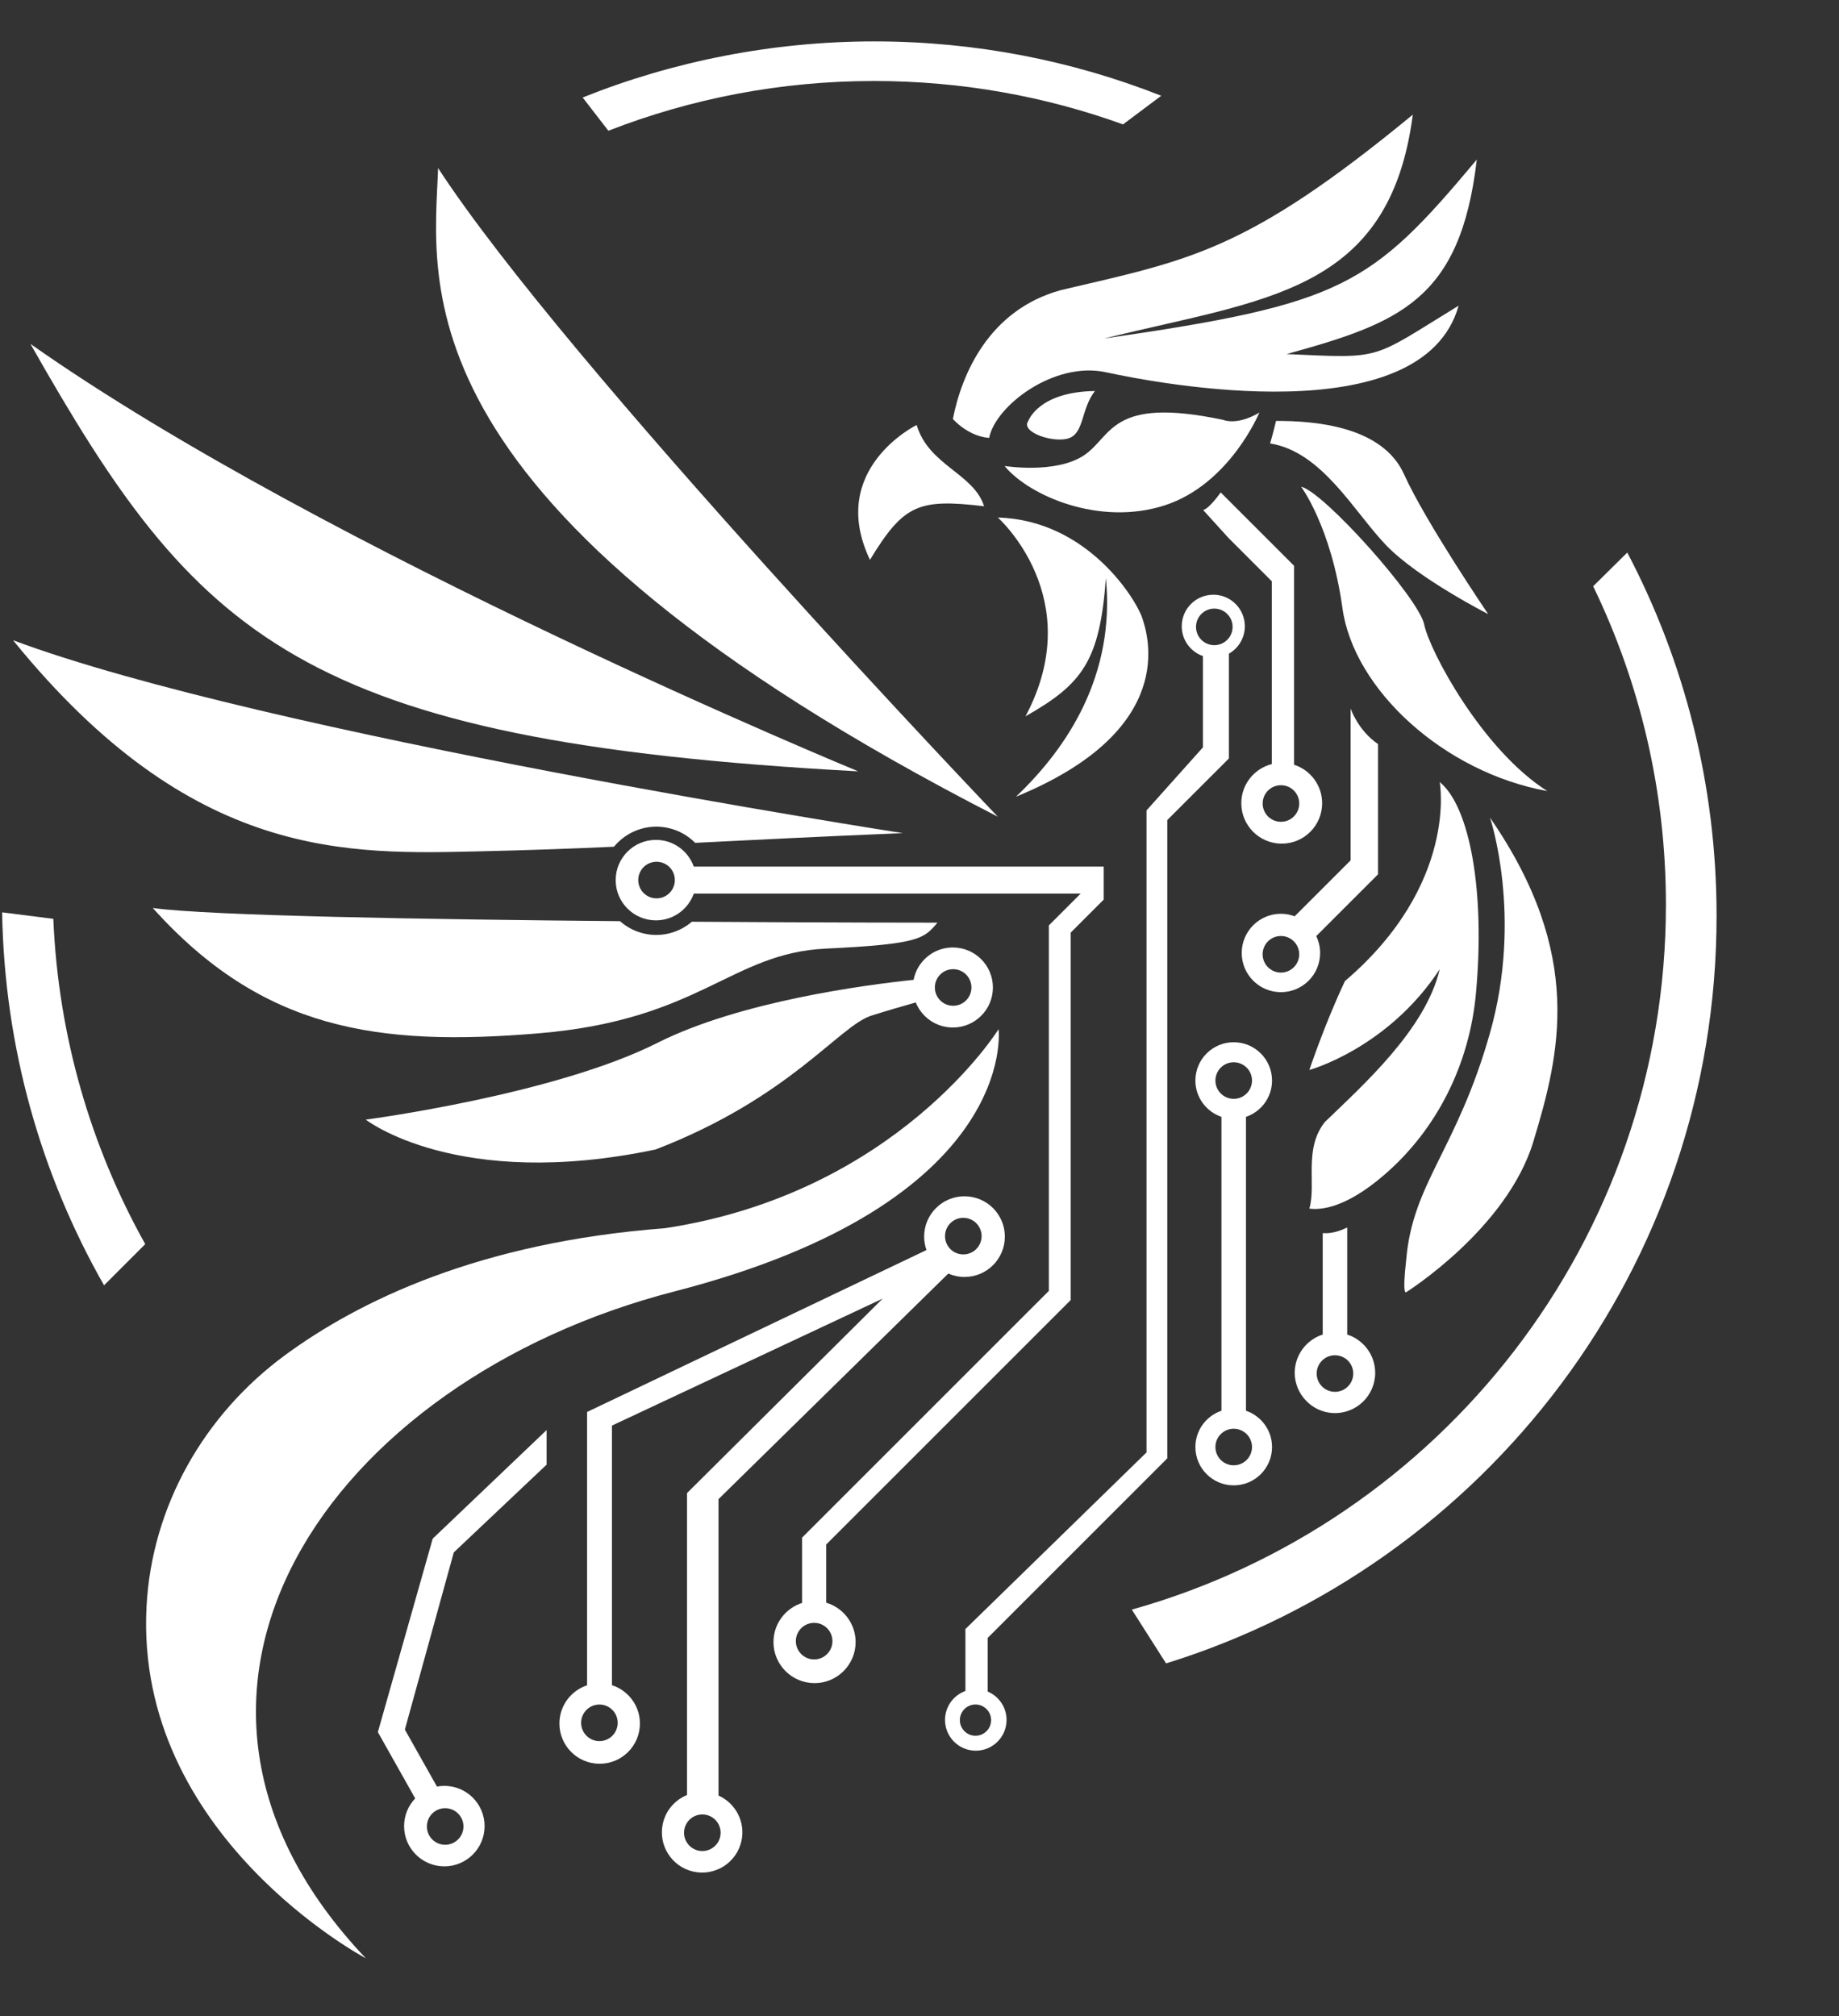 <svg viewBox="229.602 199.754 737.022 808.199" xmlns="http://www.w3.org/2000/svg" data-name="Capa 1" id="Capa_1" style="max-height: 500px" width="737.022" height="808.199">
  <rect x="229.602" y="199.754" width="737.022" height="808.199" fill="#333333" stroke="none"/>
  <defs>
    <style>
      .cls-1 {
        fill: #fff;
        stroke-width: 0px;
      }
    </style>
  </defs>
  <path d="m230.45,565.46c.93,54.32,15.66,105.26,40.85,149.49l16.51-16.51c-21.72-38.87-34.86-83.18-36.84-130.39l-20.51-2.6Z" class="cls-1"/>
  <path d="m629.5,407.19s36.38,32.22,11.09,79.69c22.52-12.82,29.8-21.83,32.22-55.44,3.81,38.81-15.25,67.91-36.04,87.66,65.14-26.68,53.01-64.45,50.59-71.72-2.43-7.28-21.83-39.15-57.86-40.19Z" class="cls-1"/>
  <path d="m596.97,370.1s-36.04,17.67-18.71,54.05c13.51-22.18,19.4-24.6,45.74-21.48-4.16-13.17-22.18-16.29-27.03-32.57Z" class="cls-1"/>
  <path d="m611.48,367.67s5.89,6.93,14.55,7.62c2.43-12.82,25.99-30.84,46.78-26.33,20.79,4.5,126.82,24.95,141.37-26.68-35.69,21.83-29.8,21.14-68.95,19.4,45.04-12.47,69.65-21.48,76.23-77.96-42.62,50.93-53.71,57.86-149.34,71.72,64.45-15.94,114.34-18.02,123.7-89.74-66.87,55.09-89.4,58.21-141.02,70.34-29.11,7.97-39.85,34.06-43.31,51.63Z" class="cls-1"/>
  <path d="m632.22,386.53s20.42,3.32,31.82-4.27,10.45-23.75,55.57-14.25c6.65,2.37,14.72-2.91,14.72-2.91,0,0-11.87,28.79-38,37.23-26.12,8.43-54.36-3.9-64.12-15.79Z" class="cls-1"/>
  <path d="m740.99,368.48s-.95,4.27-2.37,9.02c20.9,3.32,33.72,27.55,46.55,40.85,12.82,13.3,40.85,27.55,40.85,27.55,0,0-25.17-37.05-33.72-56.05-8.55-19-35.01-21.45-51.3-21.37Z" class="cls-1"/>
  <path d="m751.05,394.84s12.05,16.07,16.57,48.7c4.52,32.63,40.67,65.77,82.09,73.3-26.11-16.57-47.19-56.23-49.33-66.77-2.13-10.54-40.29-53.22-49.33-55.23Z" class="cls-1"/>
  <path d="m806.6,513.22s7.6,40.85-37.99,79.79c-8.07,17.1-14.25,35.62-14.25,35.62,0,0,31.34-8.55,52.24-40.37-5.7,24.22-30.87,46.55-46.07,61.27-8.55,10.92-3.32,24.7-6.17,34.67,4.58.61,14.44-.15,29.86-13.39,21.39-18.36,34.28-44.6,36.88-72.67,3.79-40.89-2.37-75-14.5-84.92Z" class="cls-1"/>
  <path d="m826.76,527.49s13.25,39.45,0,86.26c-13.25,46.81-30.91,60.06-33.56,90.68-1.77,15.31,0,13.25,0,13.25,0,0,40.33-25.32,50.93-60.35,10.6-35.03,20.61-74.78-17.37-129.84Z" class="cls-1"/>
  <path d="m641.72,368.48s3.99-11.68,26.7-11.99c-5.52,7.06-4.3,16.42-10.13,18.8-5.83,2.38-19.93-2.2-16.57-6.81Z" class="cls-1"/>
  <path d="m629.5,527.12s-173.02-181.11-224.32-259.99c-1.62,45.9-18.44,135.52,224.32,259.99Z" class="cls-1"/>
  <path d="m573.55,508.93s-213.1-87.78-331.75-171.33c66.59,117.45,107.15,159.22,331.75,171.33Z" class="cls-1"/>
  <path d="m376.19,984.68s-92.7-49.09-87.86-141c2.12-40.24,23.11-76.95,55.59-100.8,29.43-21.61,77.77-45.19,152.1-50.81,93.1-14.08,133.79-79.8,133.79-79.8,0,0,8.61,69.42-129.87,105.12s-224.8,160.88-123.74,267.29Z" class="cls-1"/>
  <path d="m694.99,238.14c-35.62-14.06-74.44-21.79-115.06-21.79s-80.71,7.99-116.81,22.49l10.3,13.32c33.02-12.87,68.94-19.94,106.51-19.94,35.02,0,68.61,6.14,99.75,17.4l15.31-11.48Z" class="cls-1"/>
  <path d="m881.77,421.23l-13.67,13.51c18.68,38.6,29.16,81.9,29.16,127.65,0,134.55-90.57,247.93-214.06,282.54l13.73,21.56c127.81-39.65,220.63-158.82,220.63-299.66,0-52.56-12.94-102.09-35.79-145.6Z" class="cls-1"/>
  <path d="m611.48,579.52c-7.81,0-14.31,5.59-15.74,12.98-18.9,1.97-69.57,8.59-102.67,25.27-41.35,20.85-116.87,30.76-116.87,30.76,0,0,36.57,28.71,116.19,11.96,53.99-20.85,73.47-49.55,86.46-53.65,6.46-2.04,12.91-3.91,17.77-5.27,2.38,5.88,8.13,10.04,14.87,10.04,8.86,0,16.04-7.18,16.04-16.04s-7.18-16.04-16.04-16.04Zm.12,23.37c-4.05,0-7.33-3.28-7.33-7.33s3.28-7.33,7.33-7.33,7.33,3.28,7.33,7.33-3.28,7.33-7.33,7.33Z" class="cls-1"/>
  <path d="m715.86,438.14c-6.99,0-12.65,5.66-12.65,12.65,0,5.53,3.55,10.22,8.5,11.94v36.58l-22.61,25.28v257.33l-72.59,70.8v24.83c-4.76,1.71-8.17,6.25-8.17,11.6,0,6.81,5.52,12.33,12.33,12.33s12.33-5.52,12.33-12.33c0-5.12-3.12-9.51-7.57-11.38v-21.48l71.99-71.99v-255.84l24.69-24.69v-42c3.81-2.18,6.39-6.28,6.39-10.99,0-6.99-5.66-12.65-12.65-12.65Zm-89.05,451.09c0,3.46-2.8,6.26-6.26,6.26s-6.26-2.8-6.26-6.26,2.8-6.26,6.26-6.26,6.26,2.8,6.26,6.26Zm89.45-430.87c-4.05,0-7.33-3.28-7.33-7.33s3.28-7.33,7.33-7.33,7.33,3.28,7.33,7.33-3.28,7.33-7.33,7.33Z" class="cls-1"/>
  <path d="m728.95,765.22v-117.8c6.07-2.05,10.45-7.78,10.45-14.55,0-8.48-6.88-15.36-15.36-15.36s-15.36,6.88-15.36,15.36c0,6.76,4.38,12.5,10.45,14.55v117.8c-6.07,2.05-10.45,7.78-10.45,14.55,0,8.48,6.88,15.36,15.36,15.36s15.36-6.88,15.36-15.36c0-6.76-4.38-12.5-10.45-14.55Zm-12.24-132.35c0-4.05,3.28-7.33,7.33-7.33s7.33,3.28,7.33,7.33-3.28,7.33-7.33,7.33-7.33-3.28-7.33-7.33Zm7.33,154.22c-4.05,0-7.33-3.28-7.33-7.33s3.28-7.33,7.33-7.33,7.33,3.28,7.33,7.33-3.28,7.33-7.33,7.33Z" class="cls-1"/>
  <path d="m748.23,506.29v-79.75l-25.5-25.5-3.91-3.91s-4.41,6.34-7.01,7.08l10.16,11.19,17.33,17.33v73.29c-7.02,1.78-12.22,8.11-12.22,15.69,0,8.95,7.25,16.2,16.2,16.2s16.2-7.25,16.2-16.2c0-7.21-4.72-13.32-11.24-15.42Zm-5.26,22.86c-4.05,0-7.33-3.28-7.33-7.33s3.28-7.33,7.33-7.33,7.33,3.28,7.33,7.33-3.28,7.33-7.33,7.33Z" class="cls-1"/>
  <path d="m781.88,498c-8.09-5.49-10.99-14.27-10.99-14.27v60.88l-22.42,22.42c-1.72-.64-3.57-1.01-5.51-1.01-8.68,0-15.71,7.03-15.71,15.71s7.03,15.71,15.71,15.71,15.71-7.03,15.71-15.71c0-2.43-.57-4.72-1.55-6.77l24.76-24.76v-52.18Zm-38.92,91.59c-4.05,0-7.33-3.28-7.33-7.33s3.28-7.33,7.33-7.33,7.33,3.28,7.33,7.33-3.28,7.33-7.33,7.33Z" class="cls-1"/>
  <path d="m497.36,531.62c4.28.94,7.97,3.08,10.85,5.97,23.87-1.19,50.21-2.54,83.21-3.89,0,0-255.48-39.59-356.58-77.31,72.04,88.81,134.4,85.79,188.28,84.57,18.45-.41,35.34-1.04,52.54-1.81,5.08-6.18,13.35-9.37,21.7-7.53Z" class="cls-1"/>
  <path d="m506.91,569.2c-5.06,4.32-12,6.33-19,4.79-3.79-.83-7.13-2.61-9.84-5.01-77.12-.68-164.83-2.15-187.24-5.28,43.89,48.87,90.04,55.66,154.75,50.23,64.71-5.43,76.92-32.13,114.93-33.94,38.01-1.81,39.37-4.07,44.8-10.41,0,0-43.49,0-98.4-.37Z" class="cls-1"/>
  <path d="m507.66,547.13c-2.22-6.25-8.17-10.73-15.18-10.73-8.91,0-16.13,7.22-16.13,16.13s7.22,16.13,16.13,16.13c7.01,0,12.96-4.48,15.18-10.73h155.05l-12.76,12.76v146.49l-98.89,98.89v26.19c-6.65,2.11-11.47,8.33-11.47,15.68,0,9.09,7.37,16.46,16.46,16.46s16.46-7.37,16.46-16.46c0-7.47-4.98-13.77-11.79-15.78v-23.32l97.97-97.97v-147.28l13.24-13.24v-13.24h-164.25Zm-7.66,6.34c-.53,4.01-4.21,6.84-8.23,6.31-4.01-.53-6.84-4.21-6.31-8.23.53-4.02,4.21-6.84,8.23-6.31,4.02.53,6.84,4.21,6.31,8.23Zm63.22,304.1c0,4.05-3.28,7.33-7.33,7.33s-7.33-3.28-7.33-7.33,3.28-7.33,7.33-7.33,7.33,3.28,7.33,7.33Z" class="cls-1"/>
  <path d="m769.53,734.67v-42.91c-5,2.47-8.44,2.36-9.49,2.25-.18-.02-.33.12-.33.31v40.36c-6.51,2.08-11.22,8.18-11.22,15.38,0,8.5,6.87,15.7,15.36,16.09,9.25.43,16.89-6.95,16.89-16.11,0-7.19-4.71-13.28-11.22-15.36Zm-4.91,22.97c-4.05,0-7.33-3.28-7.33-7.33s3.28-7.33,7.33-7.33,7.33,3.28,7.33,7.33-3.28,7.33-7.33,7.33Z" class="cls-1"/>
  <path d="m616.14,679.26c-8.93,0-16.17,7.24-16.17,16.17,0,1.89.34,3.69.94,5.38l-136.02,64.9v109.56c-6.44,2.12-11.09,8.17-11.09,15.32,0,8.91,7.22,16.13,16.13,16.13s16.13-7.22,16.13-16.13c0-7.19-4.71-13.28-11.21-15.36v-104.06l108.49-50.89-78.41,77.95v121.03c-4.75,1.93-8.51,6.09-9.69,11.48-1.91,8.7,3.59,17.3,12.29,19.22,8.7,1.91,17.3-3.59,19.22-12.29,1.67-7.61-2.33-15.15-9.19-18.2v-118.83l92.09-90.41c1.99.88,4.19,1.37,6.5,1.37,8.93,0,16.17-7.24,16.17-16.17s-7.24-16.17-16.17-16.17Zm-138.98,211.05c0,4.05-3.28,7.33-7.33,7.33s-7.33-3.28-7.33-7.33,3.28-7.33,7.33-7.33,7.33,3.28,7.33,7.33Zm41.25,44.06c0,4.05-3.28,7.33-7.33,7.33s-7.33-3.28-7.33-7.33,3.28-7.33,7.33-7.33,7.33,3.28,7.33,7.33Zm104.53-238.18c-.53,4.01-4.21,6.84-8.23,6.31s-6.84-4.21-6.31-8.23c.53-4.02,4.21-6.84,8.23-6.31,4.02.53,6.84,4.21,6.31,8.23Z" class="cls-1"/>
  <path d="m448.67,786.82v-13.86l-45.65,43.53-21.98,77.54,14.96,26.58c-2.75,2.89-4.45,6.79-4.45,11.1,0,8.91,7.22,16.13,16.13,16.13s16.13-7.22,16.13-16.13-7.22-16.13-16.13-16.13c-1.01,0-2,.11-2.96.28l-12.86-22.84,19.61-71.02,37.2-35.18Zm-40.66,137.71c4.05,0,7.33,3.28,7.33,7.33s-3.28,7.33-7.33,7.33-7.33-3.28-7.33-7.33,3.28-7.33,7.33-7.33Z" class="cls-1"/>
</svg>
